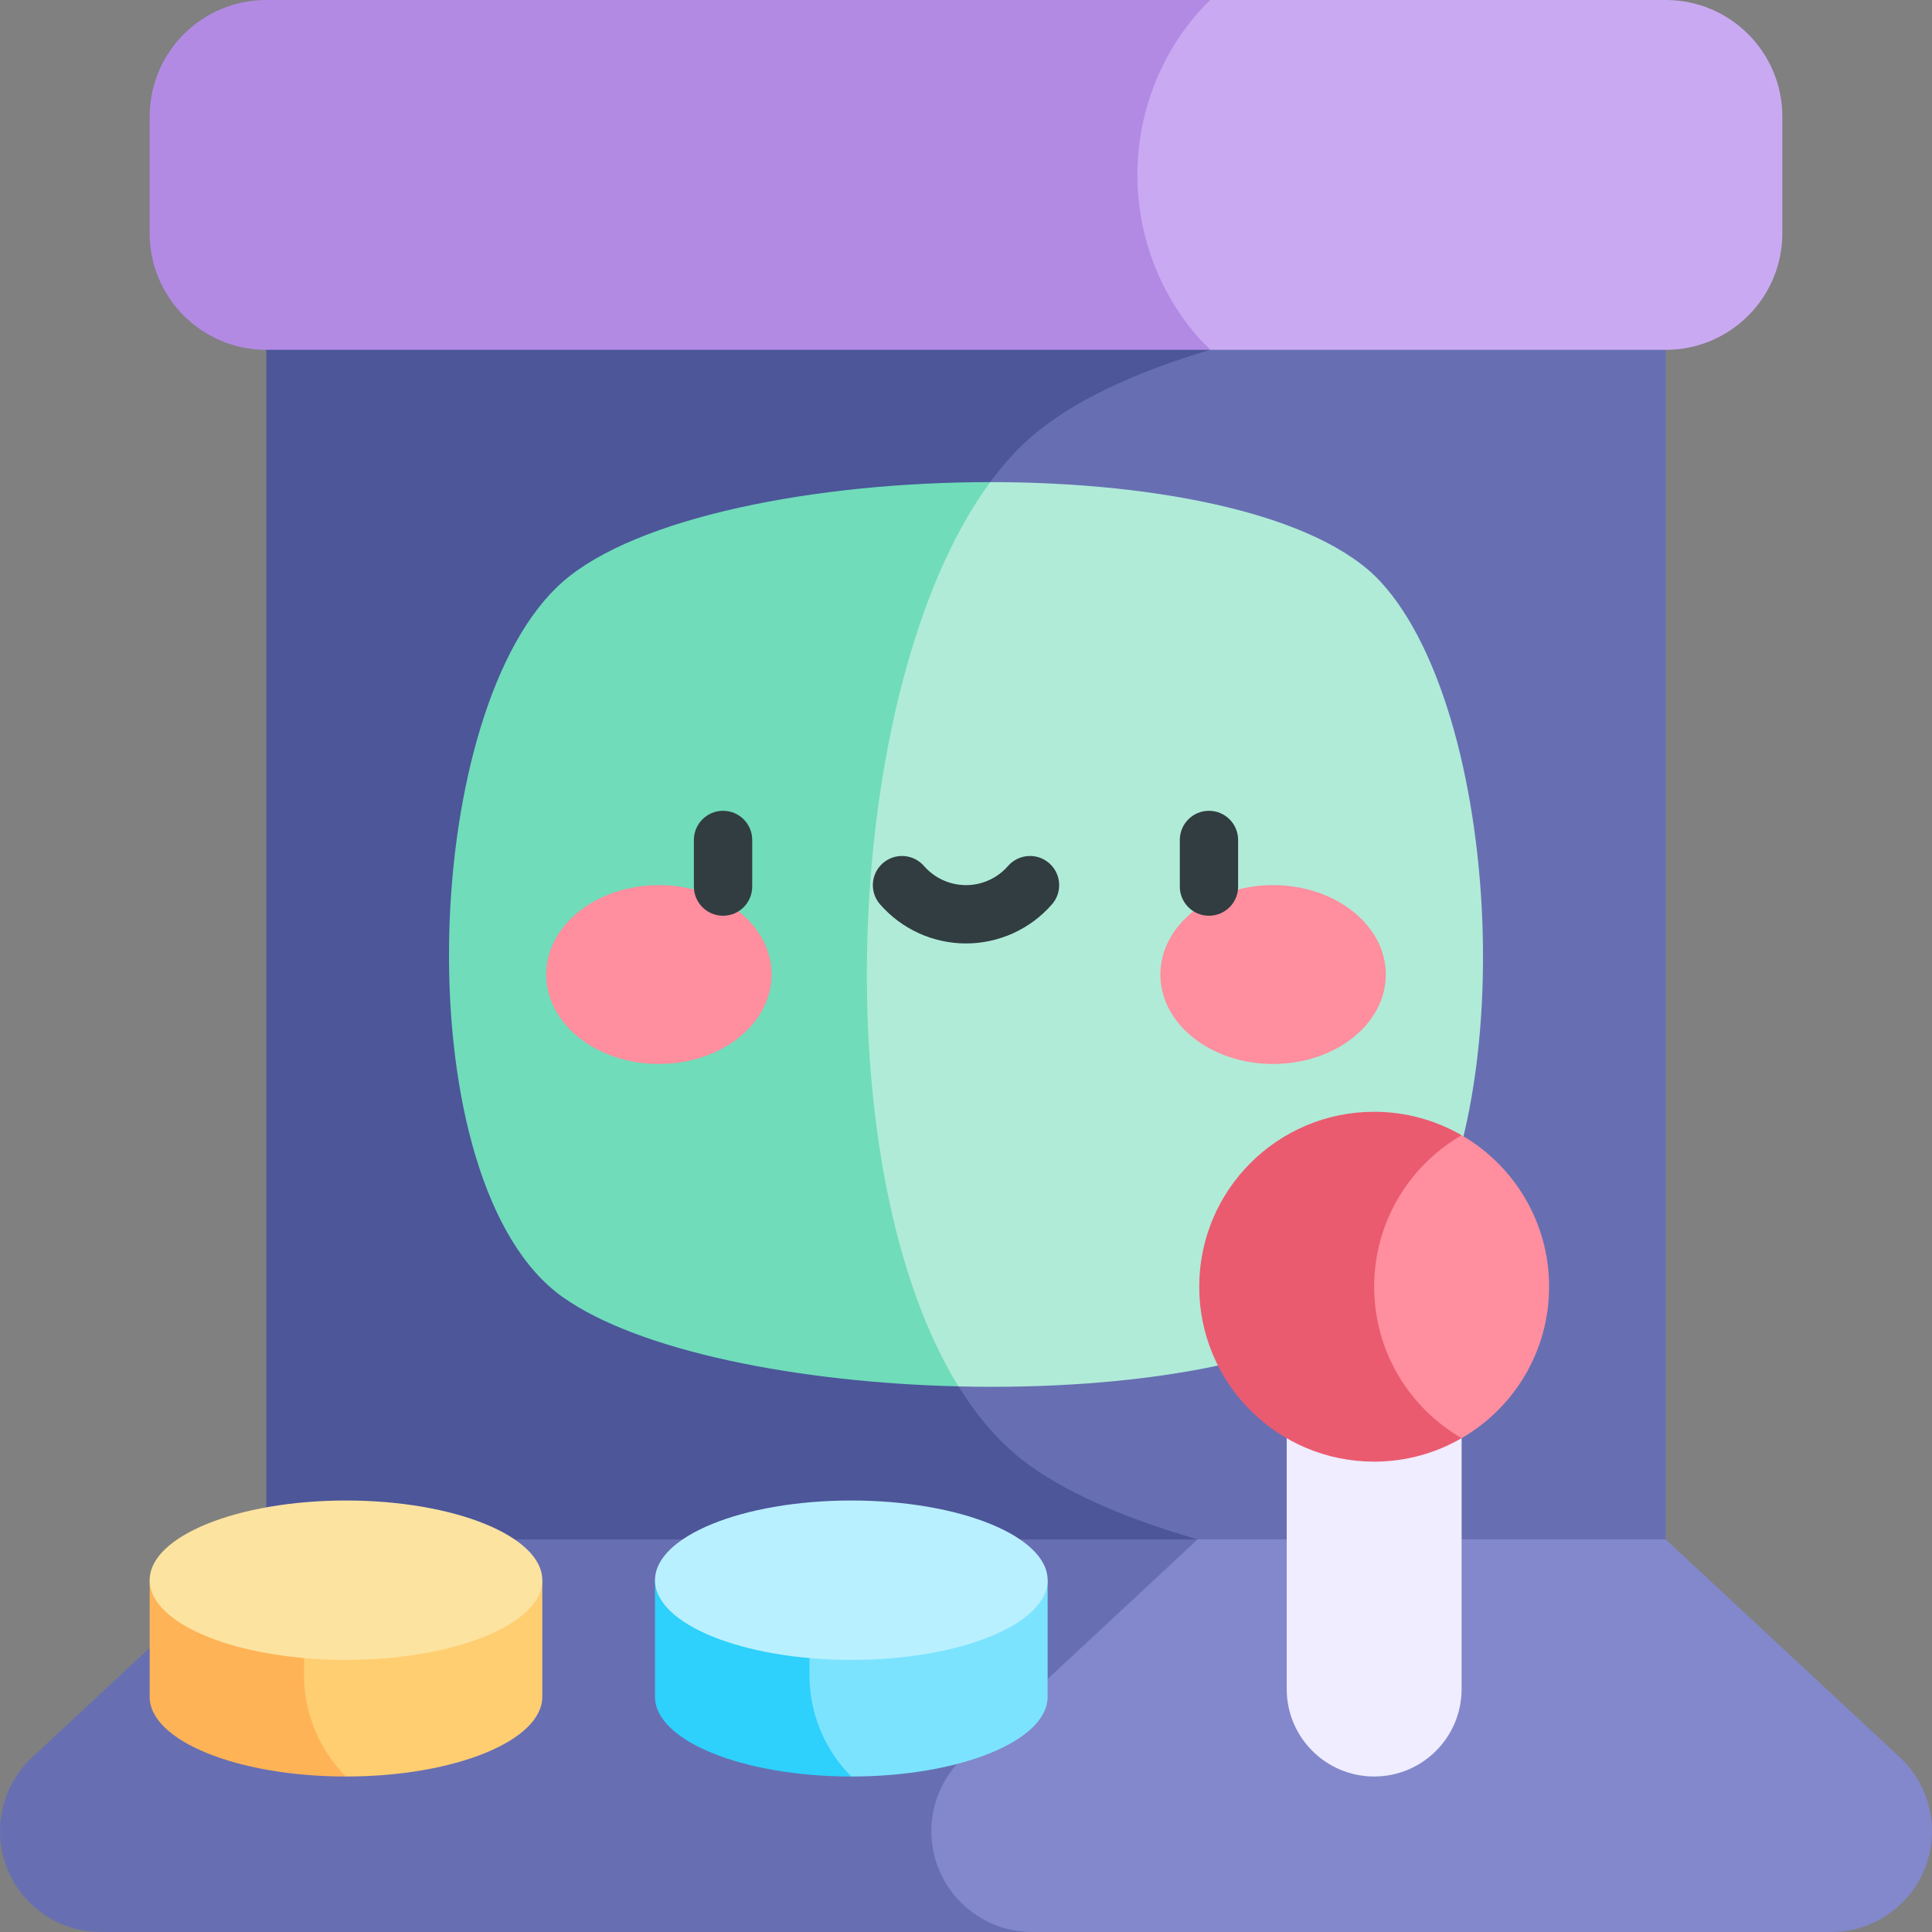 <svg width="64" height="64" viewBox="0 0 64 64" fill="none" xmlns="http://www.w3.org/2000/svg">
<rect x="0" y="0" width="64" height="64" fill="#808080" stroke="none"/>
<path d="M40.079 7.726H26.529V57.433H55.179V7.726H40.079Z" fill="#676FB2"/>
<path d="M14.488 31.691L14.489 31.692V31.69L14.488 31.691Z" fill="#FCE3A0"/>
<path d="M32.211 46.611H32.209C32.051 46.392 31.899 46.164 31.752 45.926C29.563 42.391 28.596 36.838 28.728 31.293C28.87 25.338 30.279 19.396 32.803 15.971L32.803 15.969C33.219 15.404 33.665 14.905 34.141 14.489C35.488 13.31 37.565 12.339 40.079 11.59V7.726H8.821V50.994L21.698 57.433L39.673 50.994C37.416 50.346 35.504 49.532 34.141 48.569C33.424 48.062 32.781 47.399 32.211 46.611ZM14.489 31.692L14.488 31.691L14.489 31.69V31.692Z" fill="#4C5699"/>
<path d="M8.821 50.994L1.065 58.214C0.386 58.846 0 59.732 0 60.659C0 62.504 1.496 64 3.341 64H34.193L39.673 59.123V50.994H8.821Z" fill="#676FB2"/>
<path d="M62.935 58.214L55.179 50.994H39.673L31.917 58.214C31.238 58.846 30.852 59.732 30.852 60.659C30.852 62.504 32.348 64 34.193 64H60.659C62.504 64 64 62.504 64 60.659C64 59.732 63.614 58.846 62.935 58.214Z" fill="#8288CB"/>
<path d="M11.461 52.346H4.958V56.209C4.958 57.667 7.869 58.849 11.461 58.849V52.346Z" fill="#FFB357"/>
<path d="M10.073 52.346V55.499C10.073 56.756 10.572 57.961 11.461 58.849C15.052 58.849 17.964 57.667 17.964 56.209V52.346H10.073Z" fill="#FFCE71"/>
<path d="M11.461 54.986C15.052 54.986 17.964 53.804 17.964 52.346C17.964 50.888 15.052 49.706 11.461 49.706C7.869 49.706 4.958 50.888 4.958 52.346C4.958 53.804 7.869 54.986 11.461 54.986Z" fill="#FCE3A0"/>
<path d="M28.201 52.346H21.698V56.209C21.698 57.667 24.61 58.849 28.201 58.849V52.346Z" fill="#2ED0FC"/>
<path d="M26.814 52.346V55.499C26.814 56.756 27.313 57.961 28.201 58.849C31.793 58.849 34.704 57.667 34.704 56.209V52.346H26.814Z" fill="#7CE3FF"/>
<path d="M28.201 54.986C31.793 54.986 34.704 53.804 34.704 52.346C34.704 50.888 31.793 49.706 28.201 49.706C24.61 49.706 21.698 50.888 21.698 52.346C21.698 53.804 24.61 54.986 28.201 54.986Z" fill="#B9F0FF"/>
<path d="M49.118 30.955C49.004 26.236 47.814 21.523 45.733 19.27C43.653 17.018 38.298 15.97 32.803 15.971L26.529 21.183V41.763L31.752 45.926C37.469 46.065 43.244 45.148 45.733 42.971C48.181 40.829 49.237 35.889 49.118 30.955Z" fill="#B0EBD8"/>
<path d="M28.728 31.293C28.87 25.338 30.279 19.396 32.803 15.971C27.025 15.971 21.091 17.131 18.645 19.27C16.306 21.317 14.996 26.131 14.881 30.955C14.878 31.084 14.876 31.214 14.875 31.343L14.874 31.344L14.875 31.346C14.824 36.264 16.02 41.115 18.645 42.971C21.172 44.758 26.437 45.797 31.752 45.926C29.563 42.391 28.596 36.838 28.728 31.293Z" fill="#70DCBA"/>
<path d="M55.179 0H40.079L34.285 5.795L40.079 11.589H55.179C57.313 11.589 59.042 9.86 59.042 7.726V3.863C59.042 1.73 57.313 0 55.179 0Z" fill="#C9AAF2"/>
<path d="M40.079 0H8.821C6.687 0 4.958 1.73 4.958 3.863V7.726C4.958 9.86 6.687 11.589 8.821 11.589H40.079C36.879 8.389 36.879 3.2 40.079 0Z" fill="#B28AE4"/>
<path d="M42.624 41.336V55.952C42.624 57.552 43.921 58.849 45.521 58.849C47.121 58.849 48.418 57.552 48.418 55.952V41.336H42.624Z" fill="#EFEDFF"/>
<path d="M48.418 37.606H45.165V47.641H48.418C50.15 46.639 51.316 44.768 51.316 42.624C51.316 40.479 50.15 38.608 48.418 37.606Z" fill="#FF8E9E"/>
<path d="M45.521 42.624C45.521 40.479 46.687 38.608 48.418 37.606C47.566 37.113 46.577 36.829 45.521 36.829C42.321 36.829 39.726 39.423 39.726 42.624C39.726 45.824 42.321 48.419 45.521 48.419C46.577 48.419 47.566 48.135 48.418 47.641C46.687 46.639 45.521 44.768 45.521 42.624Z" fill="#EA5B70"/>
<path d="M21.827 29.321C19.765 29.321 18.093 30.647 18.093 32.283C18.093 33.919 19.765 35.245 21.827 35.245C23.89 35.245 25.561 33.919 25.561 32.283C25.561 30.647 23.889 29.321 21.827 29.321Z" fill="#FF8E9E"/>
<path d="M42.173 29.321C40.111 29.321 38.439 30.647 38.439 32.283C38.439 33.919 40.111 35.245 42.173 35.245C44.236 35.245 45.907 33.919 45.907 32.283C45.907 30.647 44.236 29.321 42.173 29.321Z" fill="#FF8E9E"/>
<path d="M23.952 26.859C23.419 26.859 22.986 27.291 22.986 27.824V29.37C22.986 29.903 23.419 30.335 23.952 30.335C24.485 30.335 24.918 29.903 24.918 29.37V27.824C24.918 27.291 24.485 26.859 23.952 26.859Z" fill="#313D40"/>
<path d="M40.048 26.859C39.515 26.859 39.083 27.291 39.083 27.824V29.37C39.083 29.903 39.515 30.335 40.048 30.335C40.582 30.335 41.014 29.903 41.014 29.37V27.824C41.014 27.291 40.582 26.859 40.048 26.859Z" fill="#313D40"/>
<path d="M34.755 28.593C34.353 28.243 33.743 28.285 33.392 28.687C33.041 29.09 32.533 29.321 32 29.321C31.467 29.321 30.96 29.09 30.608 28.687C30.258 28.285 29.648 28.243 29.246 28.593C28.843 28.944 28.802 29.554 29.152 29.956C29.87 30.78 30.909 31.253 32 31.253C33.092 31.253 34.13 30.78 34.849 29.956C35.199 29.554 35.157 28.944 34.755 28.593Z" fill="#313D40"/>
</svg>
